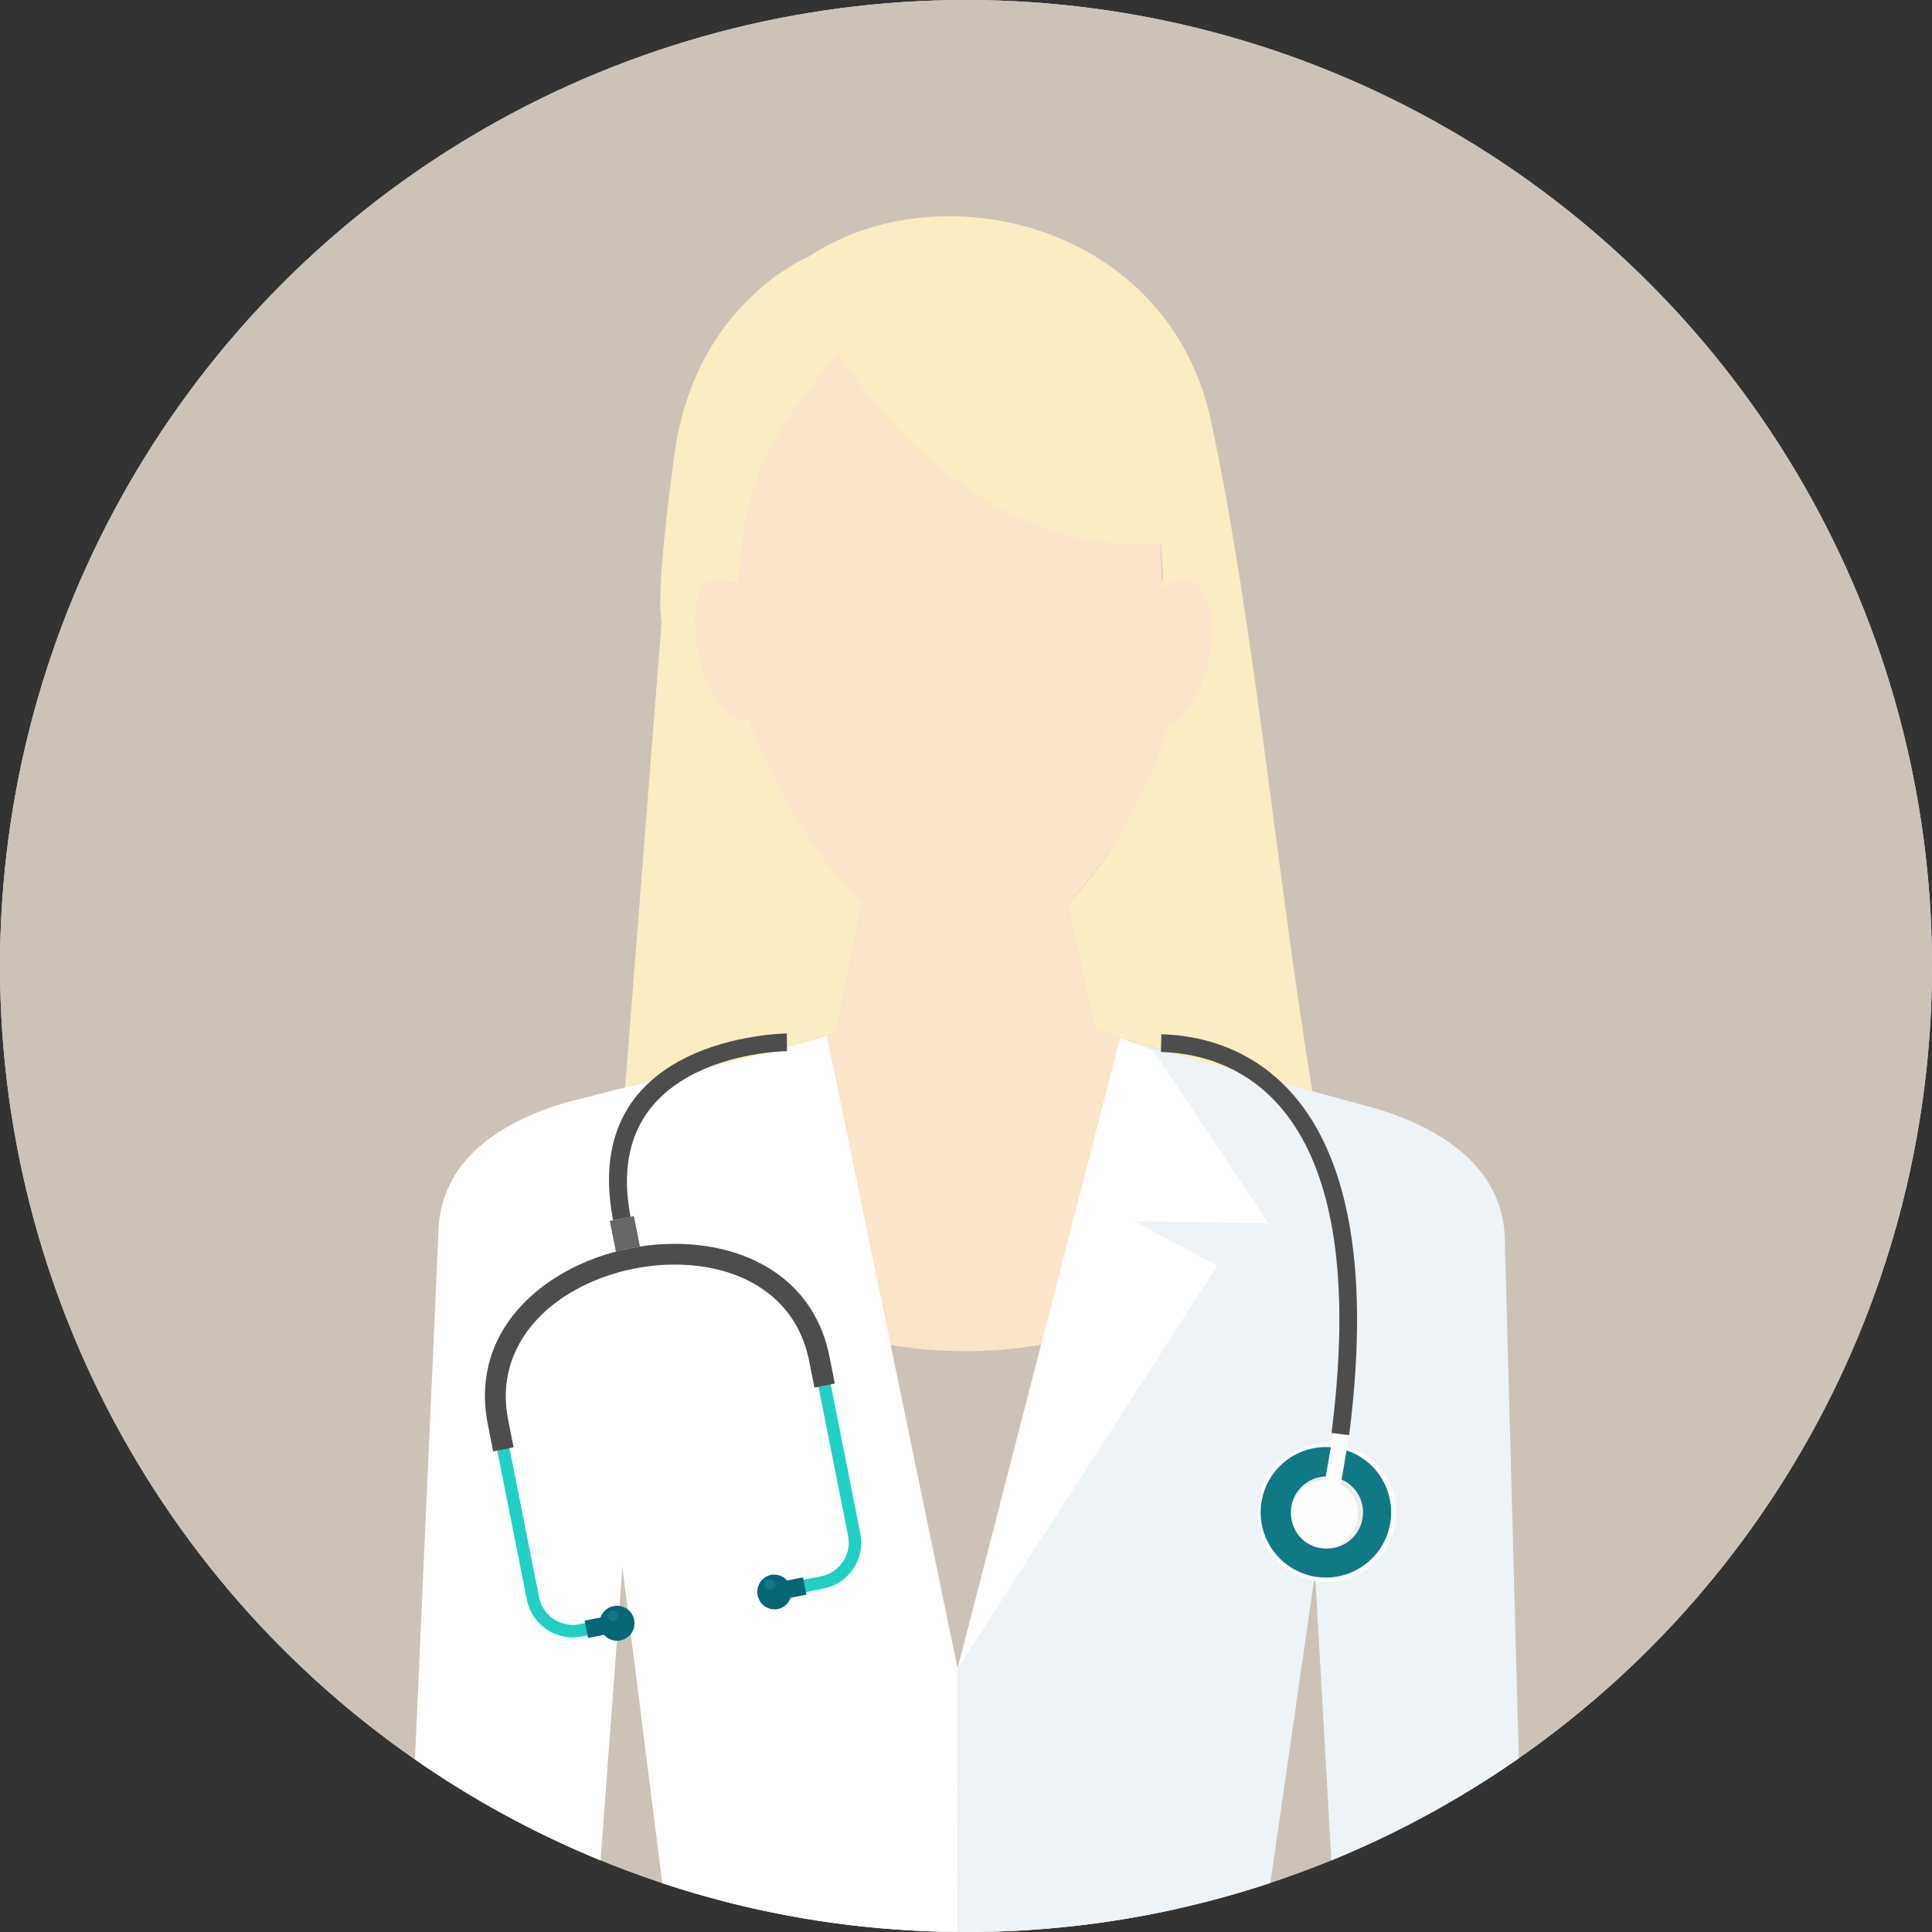 <svg xmlns="http://www.w3.org/2000/svg" width="180" height="180"><rect width="100%" height="100%" fill="#333333" stroke="none"/><circle fill="#ECF0F1" cx="90" cy="90" r="90"/><circle fill="#CCC2B8" cx="90" cy="90" r="90"/><path fill="#FAE4CA" d="M80.348 83.893l-2.446 12.289L69.708 99l4.849 76.498 31.177-.178 1.457-77.768-5.233-1.646-2.667-12.536-18.943.523z"/><path fill="#CCC2B8" d="M67.849 120.344c13.641 6.613 27.672 8.002 42.444.374l-.503 57.095A90.415 90.415 0 0190 180c-7.824 0-15.415-1-22.652-2.877l.501-56.779z"/><path fill="#EEF3F7" d="M104.59 96.846l23.764 6.48c6.16 1.902 11.666 5.546 11.846 12.094l1.304 48.393a89.95 89.95 0 01-17.465 9.521l-1.519-26.764-4.162 28.865A89.81 89.81 0 0190 180c-.259 0-.516-.008-.774-.01l-.01-24.535 15.374-58.609z"/><g fill="#FFF"><path d="M104.363 96.678l3.131 1.264 10.682 16.035-12.52-.199 7.76 4.15-24.199 37.528 15.146-58.778zM76.79 96.6l-23.874 6.063c-6.195 1.795-11.763 5.34-12.055 11.884l-2.202 49.378a89.863 89.863 0 0017.294 9.408l2.032-27.327 3.718 29.454c8.665 2.869 17.914 4.452 27.522 4.533l-.01-24.534L76.79 96.6z"/></g><path fill="#FFF" d="M77.019 96.436l-3.734 1.433-10.381 15.621 12.521.02-7.833 4.018 21.624 37.933-12.197-59.025z"/><path fill="#FAE4CA" d="M64.188 54.422c-.399 4.027.408 12.97 5.293 12.629 0 0 7.032 20.494 20.57 22.815 11.688-2.136 18.799-20.697 19.338-22.463 1.609.55 6.115-6.945 2.662-13.078-.99-1.758-3.795-.334-3.795-.334l-.217-5.121C89.57 50.665 78.053 32.8 78.053 32.8c-7.041 7.659-8.735 12.03-9.488 21.556 0 0-1.322-.821-2.79-.852-.442-.01-1.01.375-1.587.918z"/><path fill="#FBEDC2" d="M77.902 96.182l2.393-12.015c-6.93-6.823-10.544-17.115-10.544-17.115-4.722.527-6.619-12.488-3.441-12.941 1.453-.208 2.426.247 2.426.247.715-10.058 2.652-13.116 9.317-21.556 0 0 11.644 19.589 30.097 17.795l.266 4.225c.873-.857 2.469-1.664 3.797.521 2.162 3.556-.666 11.638-3.285 12.131-.369 1.246-3.283 10.44-9.455 16.74l2.486 11.697c6.926 2.241 13.604 3.976 20.307 5.757-3.404-20.755-5.354-43.215-9.422-62.387-3.9-18.398-25.229-23.543-37.495-15.373 0 0-10.576 4.261-12.507 18.394-1.93 14.132-1.191 15.494-1.191 15.494l-3.408 43.517c6.317-1.608 13.633-3.059 19.659-5.131z"/><path fill="#FEFEFE" d="M122.529 147.273a6.454 6.454 0 01-5.262-7.457 6.453 6.453 0 1112.719 2.195 6.45 6.45 0 01-7.457 5.262z"/><path fill="#0F7986" d="M122.594 146.904a6.078 6.078 0 112.069-11.977 6.078 6.078 0 01-2.069 11.977z"/><path fill="#EBECEC" d="M123.055 144.229a3.364 3.364 0 01-2.742-3.886 3.365 3.365 0 013.89-2.741 3.362 3.362 0 11-1.148 6.627z"/><path fill="#FEFEFE" d="M123.45 137.962l1.478.255.795-4.602-1.478-.256-.795 4.603z"/><path fill="#21D0C3" d="M73.959 148.551l2.769-.549a4.353 4.353 0 002.772-1.855 4.35 4.35 0 00.656-3.271L76.9 126.469c-1.229-6.189-6.072-9.349-11.607-10.049-2.121-.268-4.344-.17-6.498.257-2.156.427-4.245 1.187-6.102 2.242-4.835 2.754-8.094 7.517-6.863 13.718l3.256 16.406a4.352 4.352 0 001.856 2.771h.002c.93.621 2.093.89 3.269.654l2.768-.55-.226-1.142-2.769.55a3.207 3.207 0 01-3.76-2.512L46.97 132.41c-1.117-5.627 1.87-9.965 6.294-12.482 1.748-.996 3.721-1.711 5.756-2.115 2.035-.4 4.132-.492 6.129-.24 5.065.642 9.495 3.511 10.609 9.125l3.257 16.406a3.19 3.19 0 01-.482 2.397 3.195 3.195 0 01-2.033 1.36l-2.769.549.228 1.141z"/><path fill="#4D4D4D" d="M77.778 128.9l-.498-2.508c-1.266-6.386-6.25-9.639-11.94-10.355-2.162-.271-4.426-.176-6.62.26-2.195.436-4.324 1.209-6.216 2.285-4.973 2.832-8.322 7.734-7.054 14.129l.498 2.507 1.9-.378-.497-2.506c-1.079-5.436 1.817-9.631 6.104-12.072 1.714-.975 3.646-1.676 5.642-2.07 1.996-.396 4.05-.483 6.007-.235 4.909.619 9.2 3.396 10.277 8.815l.497 2.508 1.9-.38z"/><g fill="#076673"><path d="M54.786 152.607l1.481-.295a1.628 1.628 0 10.901-2.675 1.628 1.628 0 00-1.221 1.063l-1.481.294.32 1.613zM75.136 148.568l-1.479.293a1.637 1.637 0 01-1.22 1.063 1.628 1.628 0 01-.634-3.191 1.637 1.637 0 011.533.519l1.481-.295.319 1.611z"/></g><path fill="#666" d="M59.622 116.148l-.565-2.849-1.124.226-1.121.223.571 2.875a15.252 15.252 0 012.239-.475z"/><g fill="#0F7986"><path d="M57.198 151.023a.494.494 0 00-.192-.969.494.494 0 00.192.969zM71.842 148.111a.492.492 0 10-.194-.965.492.492 0 00.194.965z"/></g><path fill="#FEFEFE" d="M122.875 144.198a3.183 3.183 0 011.082-6.271 3.183 3.183 0 01-1.082 6.271z"/><g fill="#4D4D4D"><path d="M73.323 97.932c-.05.002-17.529.146-14.577 15.438l-1.625.312c-3.329-17.24 16.128-17.396 16.183-17.397l.019 1.647zM108.202 96.359c2.853.076 8.364.854 12.606 6.016 4.15 5.052 7.063 14.328 4.887 31.335l-1.639-.208c2.104-16.461-.615-25.322-4.522-30.077-3.817-4.646-8.796-5.345-11.371-5.413l.039-1.653z"/></g></svg>